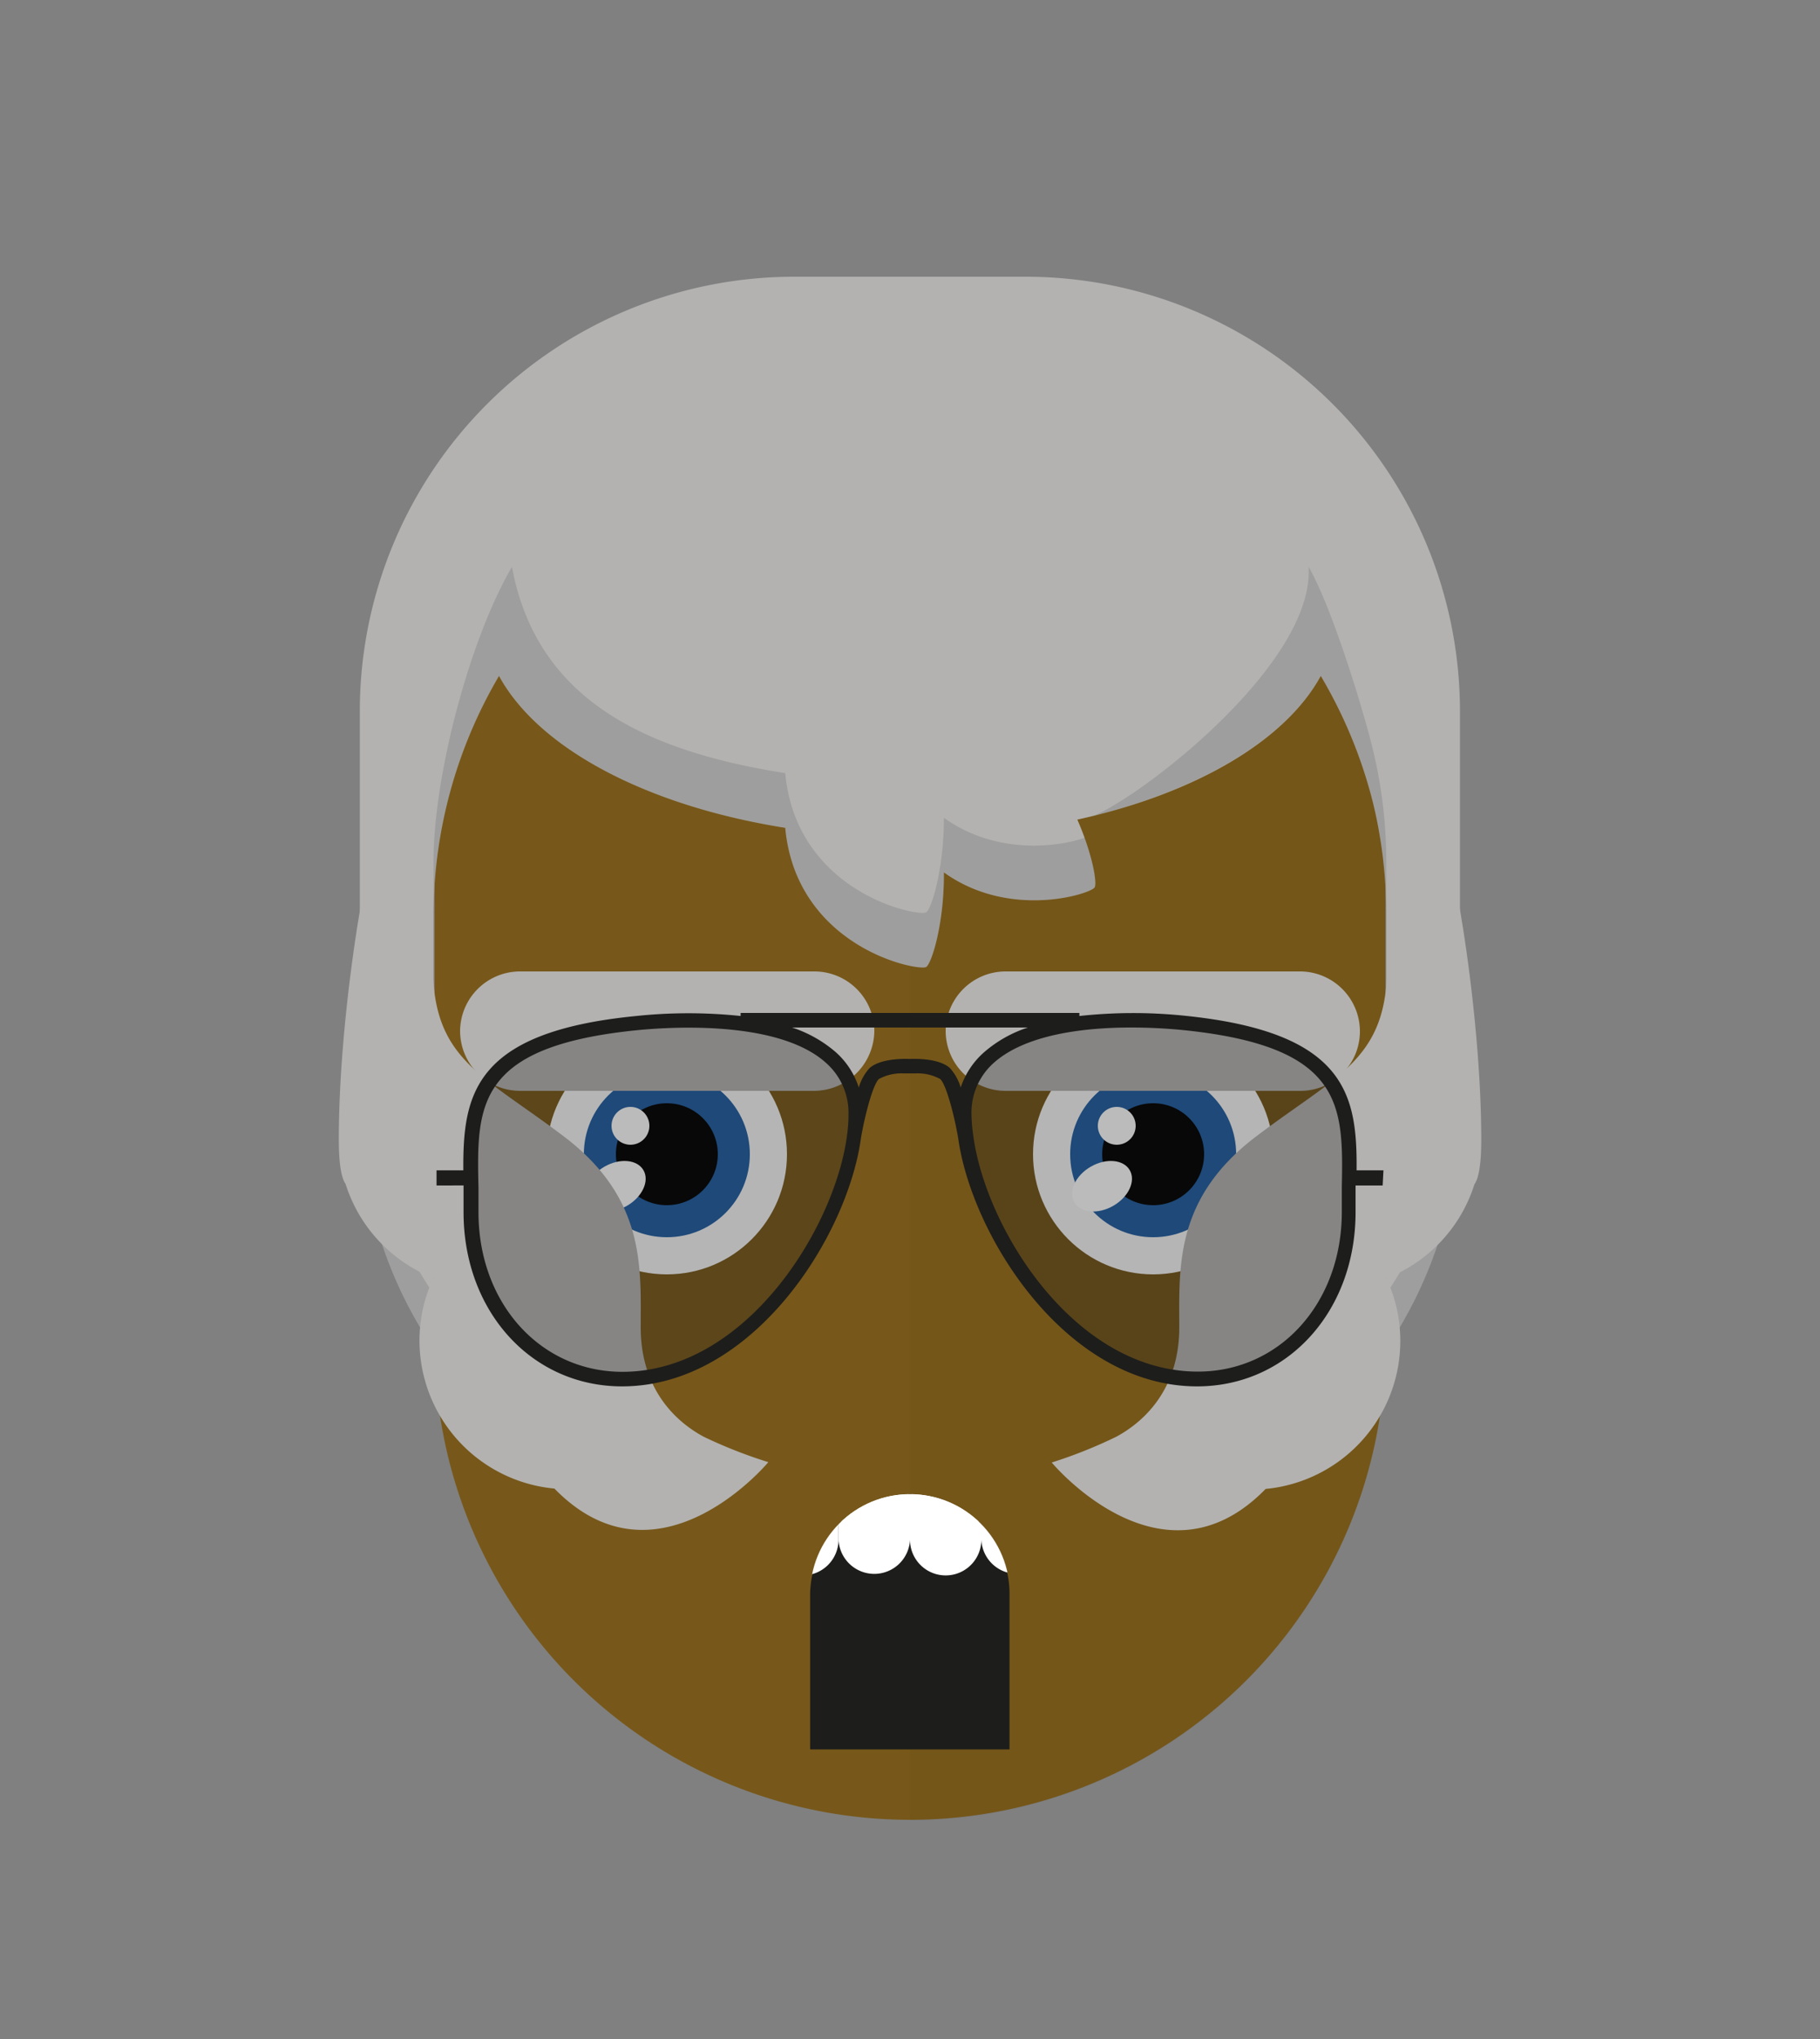 <svg id="svgBuilder" class="avatar-frame p-2 p-md-5 bg-white " xmlns="http://www.w3.org/2000/svg" viewBox="0 0 250 280" style="opacity: 1;">
  <rect x="0" y="0" width="250" height="280" fill="#808080" stroke="none"/>
  <defs>
    <clipPath id="b9b980b5-38c2-4c2c-b5a3-0250ab56908c" transform="translate(-59.5 -53.5)">
      <rect width="250" height="250" style="fill: none"></rect>
    </clipPath>
  </defs>
  <g id="ae1cd98a-2feb-47b9-a86d-6e1f11f5716f" data-name="SKIN" style="transform: translate(59.7px, 54px);">
    <g style="clip-path: url(#b9b980b5-38c2-4c2c-b5a3-0250ab56908c)">
      <g>
        <path class="first-color" d="M124.8,53.5a65.32,65.32,0,0,0-65.3,65.3v65.3a65.3,65.3,0,1,0,130.6,0V118.8A65.32,65.32,0,0,0,124.8,53.5Z" transform="translate(-59.5 -53.5)" style="fill: rgb(119, 88, 26);"></path>
        <path d="M124.8,53.5v196a65.32,65.32,0,0,0,65.3-65.3V118.9A65.34,65.34,0,0,0,124.8,53.5Z" transform="translate(-59.5 -53.5)" style="fill: #010202;opacity: 0.03;isolation: isolate"></path>
      </g>
    </g>
  </g>

  <defs>
    <clipPath id="fcfe7f27-8f79-431f-ae24-90ea596e2205" transform="translate(-61.9 -134.3)">
      <rect width="250" height="250" style="fill: none"></rect>
    </clipPath>
  </defs>
  <g id="b11a643e-3d3f-4f88-a37b-29cac8377f5f" data-name="EYES" style="transform: translate(63.2px, 133.4px);">
    <g style="clip-path: url(#fcfe7f27-8f79-431f-ae24-90ea596e2205)">
      <g>
        <circle cx="28.4" cy="25.1" r="16.5" style="fill: #f6f6f6"></circle>
        <circle class="first-color" cx="28.4" cy="25.1" r="11.4" style="fill: #1f5da1"></circle>
        <circle cx="28.4" cy="25.1" r="7"></circle>
        <ellipse cx="83.28" cy="163.79" rx="4.4" ry="3.1" transform="translate(-132.64 -70.71) rotate(-30)" style="fill: #fff"></ellipse>
        <circle cx="23.4" cy="21.2" r="2.6" style="fill: #fff"></circle>
        <path class="color-eyebrows" d="M110.5,150.7H70.1a8.24,8.24,0,0,1-8.2-8.2h0a8.24,8.24,0,0,1,8.2-8.2h40.5a8.24,8.24,0,0,1,8.2,8.2h0A8.32,8.32,0,0,1,110.5,150.7Z" transform="translate(-61.9 -134.3)" style="fill: rgb(179, 178, 177);"></path>
        <circle cx="95.2" cy="25.1" r="16.5" style="fill: #f6f6f6"></circle>
        <circle class="first-color" cx="95.2" cy="25.1" r="11.4" style="fill: #1f5da1"></circle>
        <circle cx="95.2" cy="25.1" r="7"></circle>
        <ellipse cx="150.08" cy="163.79" rx="4.4" ry="3.1" transform="translate(-123.69 -37.31) rotate(-30)" style="fill: #fff"></ellipse>
        <circle cx="90.2" cy="21.2" r="2.6" style="fill: #fff"></circle>
        <path class="color-eyebrows" d="M177.3,150.7H136.8a8.24,8.24,0,0,1-8.2-8.2h0a8.24,8.24,0,0,1,8.2-8.2h40.5a8.24,8.24,0,0,1,8.2,8.2h0A8.17,8.17,0,0,1,177.3,150.7Z" transform="translate(-61.9 -134.3)" style="fill: rgb(179, 178, 177);"></path>
      </g>
    </g>
  </g>

  <defs>
    <clipPath id="a3697641-1c7e-49e8-b700-7aaff493b471" transform="translate(25.51 5.18)">
      <path id="b04fbd9a-05cd-44cf-80ab-5b8cd106502b" data-name="SVGID" d="M13.72,0A13.72,13.72,0,0,0,0,13.72V35.06H27.43V13.72A13.71,13.71,0,0,0,13.72,0Z" style="fill:none"></path>
    </clipPath>
  </defs>
  <g id="f218f4e9-c6dc-438f-9e43-1b4c204c3a54" data-name="MOUTH" style="transform: translate(85.77px, 200px);">
    <g id="bcec9021-7d45-4def-a14a-0ac1d6fb2838" data-name="Calque 1" style="transform: translateY(-4px);">
      <g style="clip-path:url(#a3697641-1c7e-49e8-b700-7aaff493b471)">
        <path d="M13.1,0A14,14,0,0,0,0,14.15V35a0,0,0,0,0,.05.05H27.39a0,0,0,0,0,0-.05V13.72A13.72,13.72,0,0,0,13.1,0Z" transform="translate(25.51 5.18)" style="fill:#1d1d1b"></path>
        <path d="M-20.61-3.55a4.9,4.9,0,0,0-4.9,4.9V6.26a4.9,4.9,0,0,0,4.9,4.9,4.91,4.91,0,0,0,4.91-4.9V1.35A4.9,4.9,0,0,0-20.61-3.55Z" transform="translate(25.51 5.18)" style="fill:#fff"></path>
        <path d="M48-3.55a4.9,4.9,0,0,0-4.9,4.9V6.26a4.91,4.91,0,0,0,9.81,0V1.35A4.9,4.9,0,0,0,48-3.55Z" transform="translate(25.51 5.18)" style="fill:#fff"></path>
        <path d="M-10.8-3.55a4.9,4.9,0,0,0-4.9,4.9V6.26a4.9,4.9,0,0,0,4.9,4.9,4.9,4.9,0,0,0,4.9-4.9V1.35A4.9,4.9,0,0,0-10.8-3.55Z" transform="translate(25.51 5.18)" style="fill:#fff"></path>
        <path d="M-1-3.55A4.9,4.9,0,0,0-5.9,1.35V6.26A4.91,4.91,0,0,0-1,11.16a4.91,4.91,0,0,0,4.9-4.9V1.35A4.9,4.9,0,0,0-1-3.55Z" transform="translate(25.51 5.18)" style="fill:#fff"></path>
        <path d="M8.81-3.55a4.9,4.9,0,0,0-4.9,4.9V6.26a4.91,4.91,0,0,0,9.81,0V1.35A4.9,4.9,0,0,0,8.81-3.55Z" transform="translate(25.51 5.18)" style="fill:#fff"></path>
        <path d="M18.62-3.55a4.9,4.9,0,0,0-4.9,4.9V6.26a4.9,4.9,0,1,0,9.8,0V1.35A4.9,4.9,0,0,0,18.62-3.55Z" transform="translate(25.51 5.18)" style="fill:#fff"></path>
        <path d="M28.43-3.55a4.9,4.9,0,0,0-4.91,4.9V6.26a4.91,4.91,0,0,0,9.81,0V1.35A4.9,4.9,0,0,0,28.43-3.55Z" transform="translate(25.51 5.18)" style="fill:#fff"></path>
        <path d="M38.24-3.55a4.9,4.9,0,0,0-4.91,4.9V6.26a4.91,4.91,0,0,0,9.81,0V1.35A4.9,4.9,0,0,0,38.24-3.55Z" transform="translate(25.51 5.18)" style="fill:#fff"></path>
        <rect x="9.81" width="58.84" height="8.98" style="fill:#fff"></rect>
      </g>
    </g>
  </g>

  <g id="e54640ba-a1bb-4bfc-a076-5f6e2ea0c3a7" data-name="Calque 2" style="transform: translate(49.425px, 1px);">
    <g id="ef8db2f8-d58b-4710-8a4a-16b3ccb8a327" data-name="Calque 1" style="transform: translate(0, 37px);">
      <path d="M91.63,0H59.52A59.69,59.69,0,0,0,0,59.52V114.1a59.1,59.1,0,0,0,10.12,33.09V87.92a65.09,65.09,0,0,1,9-33.1c5.45,10,20.34,17.85,39.32,20.86a22.21,22.21,0,0,0,1.27,5.7c4.34,11.53,17,13.91,18.06,13.42.71-.32,2.51-5.8,2.46-13,9,6.46,20,3,20.69,2.08.39-.51-.22-4.44-2.36-9.33C114.73,71,127.15,63.73,132,54.82A65.3,65.3,0,0,1,139,71.56c.27,1,.51,2.11.73,3.17A65.86,65.86,0,0,1,141,87.92h0v59.27a59.1,59.1,0,0,0,10.12-33.09V59.52A59.69,59.69,0,0,0,91.63,0Z" class="first-color" style="fill: rgb(179, 178, 177);"></path>
      <g>
        <path d="M80.23,74.3c0,7.18-1.75,12.65-2.46,13-1.09.49-13.72-1.9-18.06-13.42a22.28,22.28,0,0,1-1.27-5.71c-19-3-34.13-9.94-37.54-28.32C15.2,49.54,10.12,68.32,10.12,80.4v7.52a65.09,65.09,0,0,1,9-33.1c5.45,10,20.34,17.85,39.32,20.86a22.21,22.21,0,0,0,1.27,5.7c4.34,11.53,17,13.91,18.06,13.42.71-.32,2.51-5.8,2.46-13,9,6.46,20,3,20.69,2.08.32-.42,0-3.16-1.36-6.84C96.23,78.23,87.58,79.56,80.23,74.3Z" style="fill: rgba(0,0,0,0.11)"></path>
        <path d="M0,114.1a59.1,59.1,0,0,0,10.12,33.09v-7.52A59.11,59.11,0,0,1,0,106.57Z" style="fill: rgba(0,0,0,0.11)"></path>
        <path d="M141,80.4h0a65.86,65.86,0,0,0-1.33-13.19c-.22-1.07-.46-2.12-.73-3.17-1.54-6-5.58-19-8.62-24.21.85,13.11-22.47,31.25-29.52,34.2,15-3.75,26.56-10.72,31.2-19.21A65.3,65.3,0,0,1,139,71.56c.27,1,.51,2.11.73,3.17A65.86,65.86,0,0,1,141,87.92Z" style="fill: rgba(0,0,0,0.11)"></path>
        <path d="M141,147.19a59.1,59.1,0,0,0,10.12-33.09v-7.53A59.11,59.11,0,0,1,141,139.67Z" style="fill: rgba(0,0,0,0.11)"></path>
      </g>
    </g>
  </g>

  <g id="fd2ec0fa-7c95-4542-b974-6035f34c99e2" data-name="Calque 2" style="transform: translate(46.54px, 109.235px);">
    <g id="bb106674-832e-4af1-a6bd-f06829eaa368" data-name="Calque 1" style="transform: translateY(46px);">
      <path d="M50.1,88.05c-4.78-2.6-8.63-7.44-8.63-15,0-8.24.68-17.71-10.55-26.22s-18-10.55-18-23.49V0S7.11,0,4.26,9.29C3.09,13.14,0,31.76,0,47.24c0,3.37.35,5.28.93,6.11A20.47,20.47,0,0,0,13,66.26a20.21,20.21,0,0,0-1.92,8.59A20.43,20.43,0,0,0,29.62,95.18C43.85,109.8,59,91.55,59,91.55A65.14,65.14,0,0,1,50.1,88.05Z" class="first-color" style="fill: rgb(179, 178, 177);"></path>
      <path d="M106.82,88.05c4.77-2.6,8.63-7.44,8.63-15,0-8.24-.68-17.71,10.55-26.22s18-10.55,18-23.49V0s5.82,0,8.66,9.29c1.18,3.85,4.27,22.47,4.27,38,0,3.37-.35,5.28-.94,6.11a20.45,20.45,0,0,1-12.09,12.91,20.2,20.2,0,0,1,1.91,8.59,20.42,20.42,0,0,1-18.5,20.33c-14.24,14.62-29.38-3.63-29.38-3.63A65.27,65.27,0,0,0,106.82,88.05Z" class="first-color" style="fill: rgb(179, 178, 177);"></path>
    </g>
  </g>

  <g id="e43431bf-6664-4dde-935c-7c416e064ee9" data-name="Calque 2" style="transform: translate(59.965px, 139.1px);">
    <g id="b9d88b2e-60d9-4952-b934-23f23dfed601" data-name="Calque 2" style="transform: translateY(-3px);">
      <path d="M57.59,14c0,12.65-13.24,36.26-32.06,36.26C13.28,50.28,4.76,40,4.76,27.36S2.08,3.9,27.53,1.37C39.72.16,57.59,1.36,57.59,14Z" style="fill:#1d1d1b;opacity:0.3"></path>
      <path d="M72.48,14c0,12.65,13.24,36.26,32.06,36.26,12.25,0,20.77-10.26,20.77-22.92S128,3.9,102.54,1.37C90.35.16,72.48,1.36,72.48,14Z" style="fill:#1d1d1b;opacity:0.3"></path>
      <path d="M130.07,21.61h-3.69c.08-10.36-1.38-19-23.74-21.24A68.2,68.2,0,0,0,88.3.42V0H41.77V.42a68.2,68.2,0,0,0-14.34,0C5.07,2.6,3.61,11.25,3.68,21.61H0v2.08H3.71c0,.13,0,.25,0,.38,0,1.08,0,2.18,0,3.29,0,13.64,9.36,23.92,21.77,23.92,18,0,31-20.65,32.82-34.11h0c.58-3.37,1.69-7.42,2.47-8.1a6.45,6.45,0,0,1,3.31-.77l.87,0,.91,0a6.46,6.46,0,0,1,3.32.77c.78.68,1.89,4.73,2.47,8.1h0c1.86,13.46,14.86,34.11,32.82,34.11,12.41,0,21.77-10.28,21.77-23.92,0-1.11,0-2.21,0-3.29v-.38h3.72ZM25.53,49.28c-11.27,0-19.77-9.42-19.77-21.92,0-1.12,0-2.24,0-3.33C5.51,12.74,5.35,4.58,27.63,2.36c1.44-.14,4-.34,7-.34,6.25,0,14.47.86,18.87,4.84A9.16,9.16,0,0,1,56.59,14a21.17,21.17,0,0,1-.2,2.79v0h0C54.72,29.57,42.47,49.28,25.53,49.28ZM65,6.32s-3.81-.24-5.51,1.24A6.75,6.75,0,0,0,58,10.24a11,11,0,0,0-3.17-4.86,17.48,17.48,0,0,0-6-3.38H81.23a17.39,17.39,0,0,0-6,3.38A11.08,11.08,0,0,0,72,10.24a6.87,6.87,0,0,0-1.49-2.68C68.85,6.07,65,6.32,65,6.32ZM124.35,24c0,1.09,0,2.21,0,3.33,0,12.5-8.5,21.92-19.77,21.92-17,0-29.19-19.71-30.86-32.45h0v0A23,23,0,0,1,73.48,14a9.13,9.13,0,0,1,3.08-7.16C81,2.88,89.18,2,95.42,2c3,0,5.58.2,7,.34C124.72,4.58,124.56,12.74,124.35,24Z" class="first-color" style="fill:#1d1d1b"></path>
    </g>
  </g>
</svg>